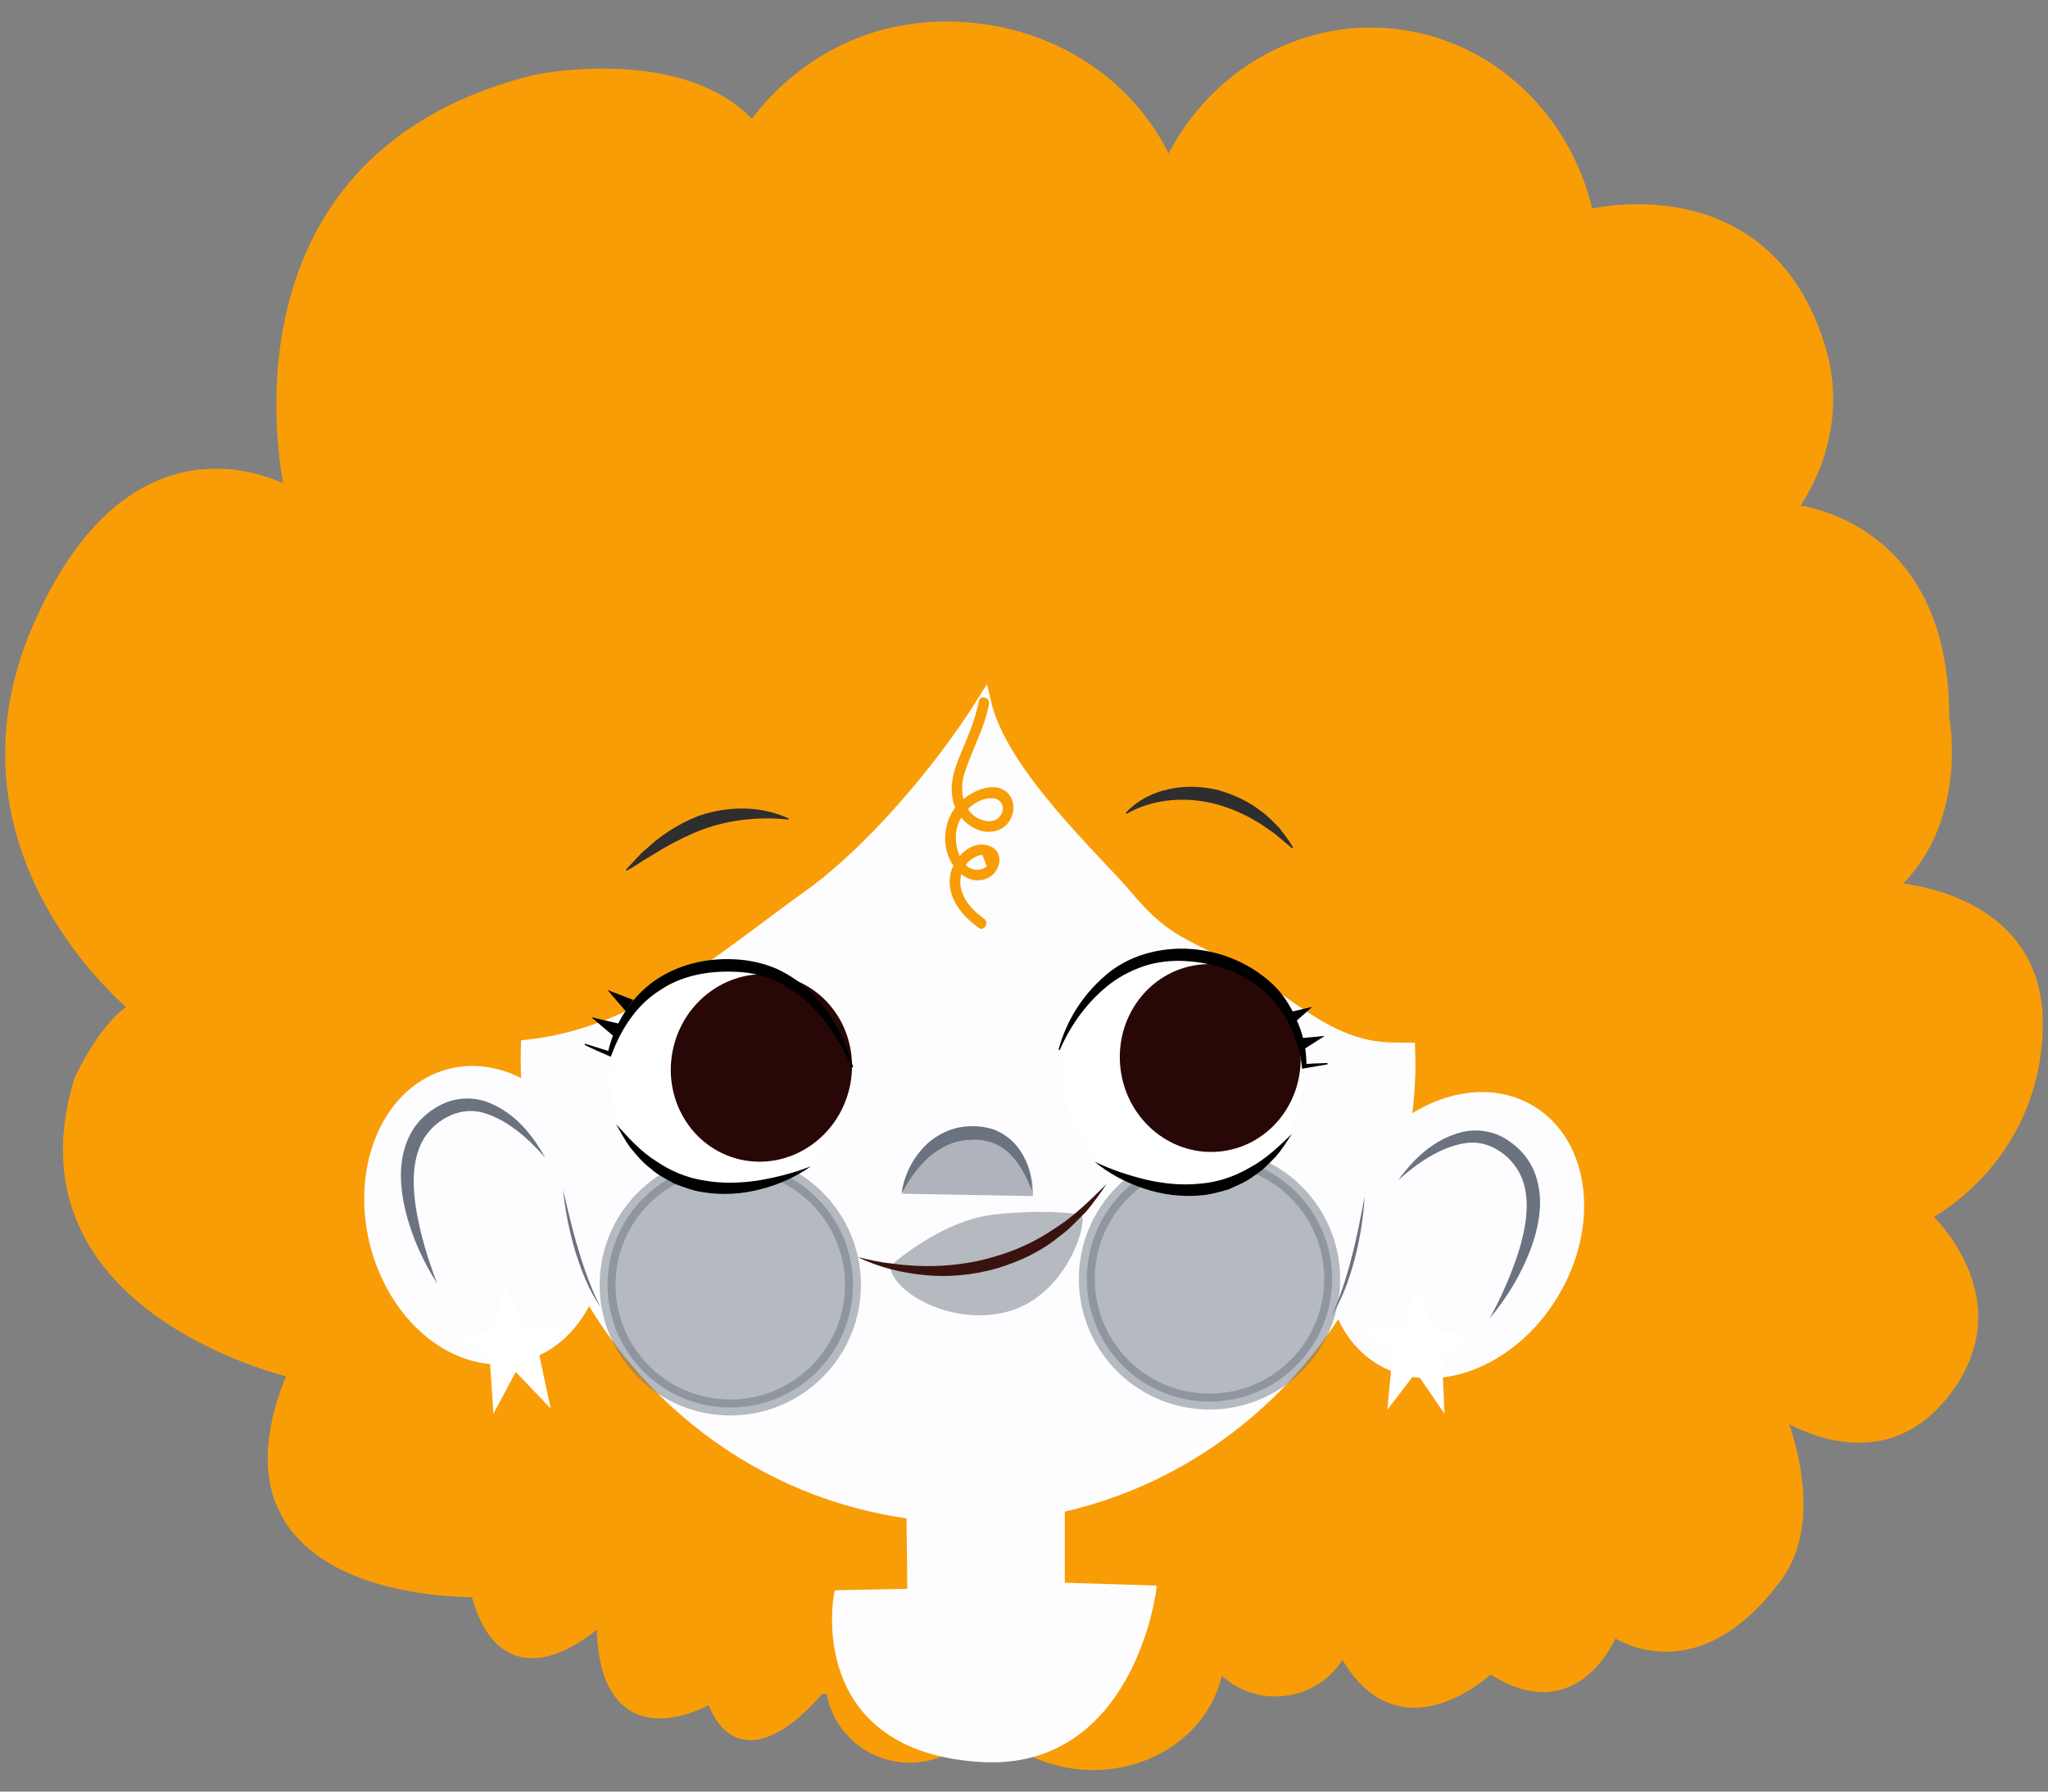 <svg width="80" height="70" viewBox="0 0 80 70" fill="none" xmlns="http://www.w3.org/2000/svg">
<rect x="0" y="0" width="80" height="70" fill="#808080" stroke="none"/>
<path d="M75.055 47.48C75.055 47.48 79.361 45.424 79.498 40.163C79.634 34.903 73.652 34.753 73.652 34.753C76.67 32.266 75.844 28.032 75.844 28.032C75.851 20.274 69.808 19.983 69.808 19.983C69.808 19.983 72.106 17.228 71.018 13.635C68.904 6.651 61.971 8.498 61.971 8.498C61.214 4.883 58.413 2.041 54.863 1.483C54.809 1.475 54.756 1.467 54.702 1.459C51.078 0.931 47.535 2.905 45.85 6.257L45.613 6.728C45.478 6.283 45.246 5.827 44.968 5.386C43.528 3.105 41.137 1.649 38.521 1.259C32.304 0.333 29.402 5.123 29.402 5.123C26.841 2.014 21.007 3.201 21.007 3.201C8.184 6.319 11.472 19.422 11.472 19.422C11.472 19.422 5.485 15.621 1.594 24.479C-2.297 33.337 5.442 39.397 5.442 39.397C4.271 39.877 3.194 42.213 3.194 42.213C0.437 51.118 11.578 53.572 11.578 53.572C7.718 62.443 18.665 62.104 18.665 62.104C19.84 66.877 23.602 63.015 23.602 63.015C23.452 68.981 27.85 66.192 27.85 66.192C28.957 69.711 31.927 65.934 31.927 65.934L32.545 65.813C32.654 67.3 33.868 68.507 35.417 68.569C36.785 68.625 37.963 67.768 38.381 66.554C39.179 67.863 40.699 68.783 42.481 68.855C45.134 68.963 47.364 67.155 47.523 64.801C48.011 65.482 48.795 65.946 49.706 65.983C50.942 66.034 52.013 65.287 52.438 64.212C54.568 68.643 58.203 65.049 58.203 65.049C61.618 67.401 62.966 63.581 62.966 63.581C62.966 63.581 66.066 66.003 69.344 61.545C71.181 59.047 69.304 54.941 69.304 54.941C69.304 54.941 73.111 57.788 75.818 54.445C78.809 50.748 75.055 47.48 75.055 47.48Z" fill="#F99D07" stroke="#F99D07" stroke-width="0.596" stroke-miterlimit="10" stroke-linecap="round"/>
<path d="M35.618 58.054L35.665 62.293L32.792 62.351C32.792 62.351 31.68 68.238 38.349 68.625C44.063 68.957 44.937 62.164 44.937 62.164L41.372 62.054V57.841L35.618 58.054Z" fill="#FDFDFF" stroke="#FDFDFF" stroke-width="0.442" stroke-miterlimit="10"/>
<path d="M59.763 43.456C58.298 42.57 56.378 42.884 54.811 44.082C54.923 43.321 54.994 42.547 55.01 41.757C55.015 41.509 55.001 41.266 54.997 41.02C54.742 41.018 54.488 41.017 54.233 41.006C51.721 40.904 50.137 38.971 47.897 37.814C46.035 36.852 45.358 36.681 44.007 35.079C42.735 33.572 39.078 30.254 38.434 27.451C36.708 30.209 33.968 33.357 31.679 35.001C28.154 37.533 24.982 40.424 20.631 40.899C20.63 40.949 20.625 40.998 20.624 41.049C20.613 41.579 20.629 42.104 20.663 42.624C19.73 42.016 18.664 41.774 17.627 42.028C15.277 42.606 13.973 45.515 14.713 48.525C15.454 51.535 17.959 53.506 20.308 52.928C21.533 52.627 22.47 51.689 22.985 50.436C25.909 55.579 31.262 59.078 37.451 59.206C43.688 59.334 49.22 56.007 52.339 50.922C52.62 51.823 53.162 52.581 53.952 53.06C56.022 54.312 59.002 53.178 60.606 50.526C62.211 47.874 61.834 44.709 59.763 43.456Z" fill="#FDFDFF" stroke="#FDFDFF" stroke-width="0.56" stroke-miterlimit="10"/>
<path d="M21.295 45.234C20.63 44.468 19.832 43.769 18.93 43.493C18.037 43.202 17.068 43.691 16.581 44.448C16.091 45.227 16.101 46.267 16.253 47.238C16.418 48.222 16.71 49.2 17.081 50.154C16.527 49.291 16.093 48.339 15.842 47.321C15.602 46.322 15.517 45.156 16.116 44.157C16.419 43.669 16.879 43.306 17.399 43.086C17.928 42.867 18.55 42.87 19.067 43.07C20.113 43.478 20.806 44.342 21.295 45.234Z" fill="#6B7280"/>
<path d="M23.463 51.071C22.99 50.408 22.704 49.633 22.462 48.862C22.348 48.472 22.252 48.078 22.171 47.681C22.092 47.283 22.036 46.882 21.994 46.479C22.18 47.267 22.356 48.054 22.593 48.823C22.704 49.209 22.833 49.591 22.974 49.968C23.119 50.341 23.267 50.717 23.463 51.071Z" fill="#6B7280"/>
<path d="M54.621 46.107C55.216 45.283 56.011 44.51 57.097 44.235C57.635 44.1 58.253 44.174 58.751 44.458C59.239 44.741 59.651 45.156 59.892 45.679C60.364 46.744 60.135 47.891 59.773 48.853C59.399 49.832 58.85 50.722 58.193 51.511C58.68 50.609 59.091 49.675 59.376 48.72C59.646 47.775 59.785 46.743 59.396 45.911C59.006 45.1 58.105 44.494 57.183 44.673C56.253 44.834 55.376 45.43 54.621 46.107Z" fill="#6B7280"/>
<path d="M52.018 51.39C52.199 51.029 52.333 50.647 52.464 50.268C52.59 49.886 52.704 49.501 52.8 49.11C53.007 48.332 53.153 47.54 53.307 46.745C53.281 47.149 53.241 47.553 53.177 47.953C53.112 48.353 53.032 48.751 52.932 49.144C52.72 49.924 52.465 50.71 52.018 51.39Z" fill="#6B7280"/>
<path d="M56.346 54.996L55.319 53.497L54.285 54.844L54.488 52.743L53.309 52.04L54.77 51.938L55.439 50.411L55.913 51.999L57.412 52.259L56.251 52.933L56.346 54.996Z" fill="white" stroke="white" stroke-width="0.142" stroke-miterlimit="10" stroke-linecap="round"/>
<path d="M21.387 54.798L20.131 53.486L19.329 54.984L19.188 52.877L17.91 52.375L19.336 52.037L19.748 50.422L20.474 51.91L21.994 51.924L20.959 52.778L21.387 54.798Z" fill="white" stroke="white" stroke-width="0.142" stroke-miterlimit="10" stroke-linecap="round"/>
<path opacity="0.49" d="M33.299 50.63C33.062 53.266 30.733 55.21 28.097 54.973C25.461 54.736 23.517 52.407 23.754 49.771C23.991 47.135 26.32 45.19 28.956 45.428C31.592 45.664 33.537 47.994 33.299 50.63Z" fill="#6B7280" stroke="#6B7280" stroke-width="0.622" stroke-miterlimit="10"/>
<path opacity="0.49" d="M52.018 50.399C51.781 53.035 49.452 54.98 46.816 54.742C44.18 54.506 42.235 52.176 42.473 49.54C42.71 46.904 45.039 44.96 47.675 45.197C50.31 45.434 52.255 47.763 52.018 50.399Z" fill="#6B7280" stroke="#6B7280" stroke-width="0.622" stroke-miterlimit="10"/>
<path d="M38.234 27.397C38.091 28.181 37.739 28.914 37.446 29.649C37.182 30.308 37.032 31.001 37.369 31.669C37.669 32.266 38.433 32.72 39.088 32.392C39.58 32.147 39.774 31.403 39.368 30.988C38.87 30.479 37.96 30.908 37.536 31.303C36.95 31.849 36.765 32.73 37.054 33.472C37.287 34.069 37.917 34.614 38.581 34.311C39.086 34.08 39.268 33.276 38.648 33.051C37.939 32.795 37.261 33.51 37.128 34.144C36.944 35.017 37.561 35.781 38.231 36.252C38.449 36.405 38.656 36.046 38.44 35.894C37.944 35.545 37.448 34.991 37.518 34.338C37.551 34.035 37.713 33.723 37.974 33.553C38.057 33.498 38.294 33.363 38.383 33.424C38.438 33.564 38.493 33.703 38.547 33.842C38.453 33.93 38.343 33.977 38.216 33.982C37.476 34.025 37.25 32.933 37.368 32.396C37.501 31.795 38.078 31.194 38.726 31.187C39.131 31.183 39.31 31.573 39.062 31.89C38.792 32.233 38.25 32.065 37.983 31.817C37.545 31.409 37.507 30.739 37.679 30.202C37.968 29.292 38.461 28.454 38.633 27.506C38.681 27.246 38.281 27.134 38.234 27.397Z" fill="#F99D07"/>
<path d="M30.772 32.023C30.167 31.948 29.597 31.974 29.055 32.028C28.512 32.095 27.992 32.212 27.488 32.394C26.983 32.578 26.496 32.82 26.005 33.095C25.758 33.23 25.524 33.394 25.266 33.536C25.011 33.685 24.78 33.866 24.497 34.008L24.485 34.014C24.473 34.021 24.457 34.015 24.45 34.002C24.445 33.992 24.447 33.98 24.454 33.972L25.066 33.324C25.293 33.133 25.503 32.92 25.745 32.747C26.218 32.386 26.743 32.091 27.3 31.874C28.427 31.489 29.704 31.472 30.797 31.973C30.811 31.979 30.816 31.995 30.81 32.008C30.805 32.019 30.794 32.025 30.782 32.023L30.772 32.023Z" fill="#2E2E2E"/>
<path d="M43.993 31.741C44.422 31.277 45.013 30.97 45.642 30.838C46.272 30.689 46.938 30.721 47.569 30.864C48.192 31.041 48.781 31.316 49.277 31.705C49.533 31.886 49.746 32.123 49.966 32.337C50.153 32.591 50.349 32.826 50.503 33.095L50.506 33.102C50.514 33.114 50.509 33.131 50.496 33.139C50.485 33.144 50.473 33.143 50.465 33.136L49.787 32.567C49.541 32.405 49.31 32.219 49.053 32.077C48.547 31.776 48.001 31.549 47.434 31.401C46.305 31.118 45.048 31.208 44.021 31.788C44.008 31.795 43.992 31.791 43.984 31.777C43.978 31.767 43.98 31.754 43.988 31.746L43.993 31.741Z" fill="#2E2E2E"/>
<path d="M35.213 46.641C35.3 46.014 35.57 45.398 36.013 44.899C36.449 44.4 37.111 44.043 37.799 44.008C38.137 43.986 38.49 44.019 38.824 44.134C39.151 44.265 39.453 44.464 39.674 44.727C40.124 45.247 40.314 45.91 40.31 46.542C40.097 45.951 39.802 45.397 39.376 45.018C38.954 44.634 38.406 44.486 37.838 44.54C37.273 44.562 36.748 44.816 36.306 45.194C35.865 45.579 35.508 46.085 35.213 46.641Z" fill="#6B7280"/>
<g opacity="0.53">
<path d="M40.346 46.733C40.346 46.733 40.152 44.506 38.242 44.373C36.017 44.218 35.248 46.641 35.248 46.641" fill="#6B7280"/>
<path d="M40.347 46.733C40.157 46.134 39.883 45.57 39.472 45.175C39.064 44.775 38.523 44.607 37.953 44.64C37.387 44.641 36.853 44.875 36.398 45.236C35.943 45.604 35.568 46.097 35.25 46.641C35.361 46.017 35.653 45.411 36.115 44.93C36.57 44.447 37.245 44.115 37.934 44.107C38.273 44.098 38.624 44.144 38.954 44.272C39.276 44.415 39.569 44.626 39.78 44.897C40.209 45.434 40.374 46.102 40.347 46.733Z" fill="#6B7280"/>
</g>
<path d="M50.898 42.139C50.827 44.654 48.664 46.623 46.068 46.536C43.472 46.45 41.426 44.342 41.498 41.828C41.569 39.313 43.733 37.344 46.328 37.43C48.924 37.516 50.97 39.624 50.898 42.139Z" fill="white"/>
<path d="M47.712 44.721C49.503 44.489 50.758 42.787 50.516 40.919C50.275 39.05 48.627 37.724 46.837 37.955C45.047 38.187 43.792 39.889 44.033 41.757C44.275 43.626 45.922 44.953 47.712 44.721Z" fill="#280707" stroke="#280707" stroke-width="0.522" stroke-miterlimit="10"/>
<path d="M41.35 41.012C41.64 39.92 42.261 38.905 43.159 38.13C44.052 37.333 45.329 36.988 46.526 37.079C47.705 37.158 48.888 37.656 49.761 38.499C50.197 38.924 50.496 39.462 50.717 40.005C50.94 40.552 51.047 41.126 51.033 41.717L50.864 41.58C51.191 41.557 51.52 41.54 51.851 41.535L51.859 41.584L50.893 41.752L50.863 41.757L50.86 41.725C50.752 40.635 50.273 39.562 49.468 38.809C48.661 38.056 47.575 37.654 46.482 37.563C45.935 37.511 45.381 37.552 44.85 37.696C44.325 37.854 43.824 38.096 43.382 38.426C42.509 39.097 41.831 40.018 41.397 41.028L41.35 41.012Z" fill="black"/>
<path d="M50.633 40.578L51.747 40.475L50.805 41.078L50.633 40.578Z" fill="black"/>
<path d="M50.211 39.584L51.262 39.339L50.453 40.053L50.211 39.584Z" fill="black"/>
<path d="M42.76 45.392C43.416 45.704 44.098 45.929 44.782 46.094C45.468 46.249 46.169 46.32 46.853 46.249C47.541 46.199 48.207 45.978 48.806 45.628C49.427 45.302 49.941 44.807 50.468 44.302C50.269 44.602 50.074 44.919 49.831 45.194C49.573 45.458 49.32 45.735 48.997 45.932C48.704 46.172 48.345 46.303 48.004 46.465C47.641 46.572 47.277 46.678 46.898 46.706C46.145 46.774 45.387 46.673 44.685 46.438C43.983 46.206 43.323 45.856 42.76 45.392Z" fill="black"/>
<path d="M23.844 41.647C23.575 44.079 25.434 46.264 27.997 46.529C30.56 46.793 32.856 45.036 33.125 42.605C33.394 40.173 31.535 37.988 28.972 37.723C26.409 37.459 24.113 39.216 23.844 41.647Z" fill="white"/>
<path d="M26.56 40.98C26.125 42.813 27.197 44.632 28.954 45.045C30.711 45.456 32.489 44.305 32.924 42.472C33.359 40.639 32.288 38.819 30.53 38.408C28.772 37.995 26.995 39.147 26.56 40.98Z" fill="#280707" stroke="#280707" stroke-width="0.522" stroke-miterlimit="10"/>
<path d="M33.277 41.709C33.055 41.201 32.8 40.712 32.487 40.271C32.184 39.826 31.848 39.412 31.457 39.07C31.057 38.736 30.626 38.468 30.168 38.263C29.701 38.077 29.203 37.979 28.696 37.968C27.667 37.926 26.624 38.116 25.788 38.686C24.925 39.217 24.298 40.131 23.923 41.124L23.861 41.289L23.737 41.236C23.434 41.108 23.135 40.973 22.838 40.827L22.853 40.779L23.789 41.071L23.753 41.093C24.005 40.007 24.627 38.996 25.54 38.34C26.455 37.689 27.607 37.417 28.719 37.483C29.279 37.51 29.833 37.634 30.347 37.857C30.854 38.093 31.323 38.411 31.719 38.807C32.498 39.61 33.038 40.622 33.327 41.699L33.277 41.709Z" fill="black"/>
<path d="M23.951 40.471L23.1 39.744L24.189 39.999L23.951 40.471Z" fill="black"/>
<path d="M24.436 39.501L23.732 38.683L24.74 39.069L24.436 39.501Z" fill="black"/>
<path d="M31.678 45.569C31.083 45.991 30.399 46.291 29.681 46.473C28.963 46.657 28.2 46.702 27.454 46.58C27.079 46.524 26.723 46.392 26.368 46.259C26.04 46.072 25.691 45.916 25.416 45.655C25.109 45.436 24.877 45.141 24.639 44.86C24.416 44.567 24.245 44.237 24.068 43.924C24.557 44.465 25.035 44.996 25.629 45.367C26.201 45.759 26.85 46.028 27.532 46.128C28.21 46.248 28.913 46.228 29.61 46.124C30.304 46.008 31.001 45.833 31.678 45.569Z" fill="black"/>
<path opacity="0.49" d="M42.264 47.457C42.458 48.009 41.546 50.728 39.251 51.277C37.15 51.778 34.886 50.527 34.766 49.472C34.766 49.472 36.72 47.695 38.815 47.456C40.91 47.217 42.264 47.457 42.264 47.457Z" fill="#6B7280"/>
<path d="M33.51 49.116C33.952 49.227 34.393 49.323 34.841 49.369C35.285 49.435 35.732 49.46 36.178 49.469C37.067 49.47 37.953 49.365 38.797 49.114C39.642 48.875 40.456 48.511 41.187 48.007C41.944 47.535 42.578 46.897 43.231 46.258C42.971 46.628 42.712 47.011 42.41 47.357C42.083 47.679 41.776 48.029 41.395 48.297C40.68 48.892 39.816 49.297 38.923 49.561C38.025 49.815 37.083 49.911 36.16 49.824C35.24 49.737 34.33 49.521 33.51 49.116Z" fill="#3B130E"/>
</svg>
